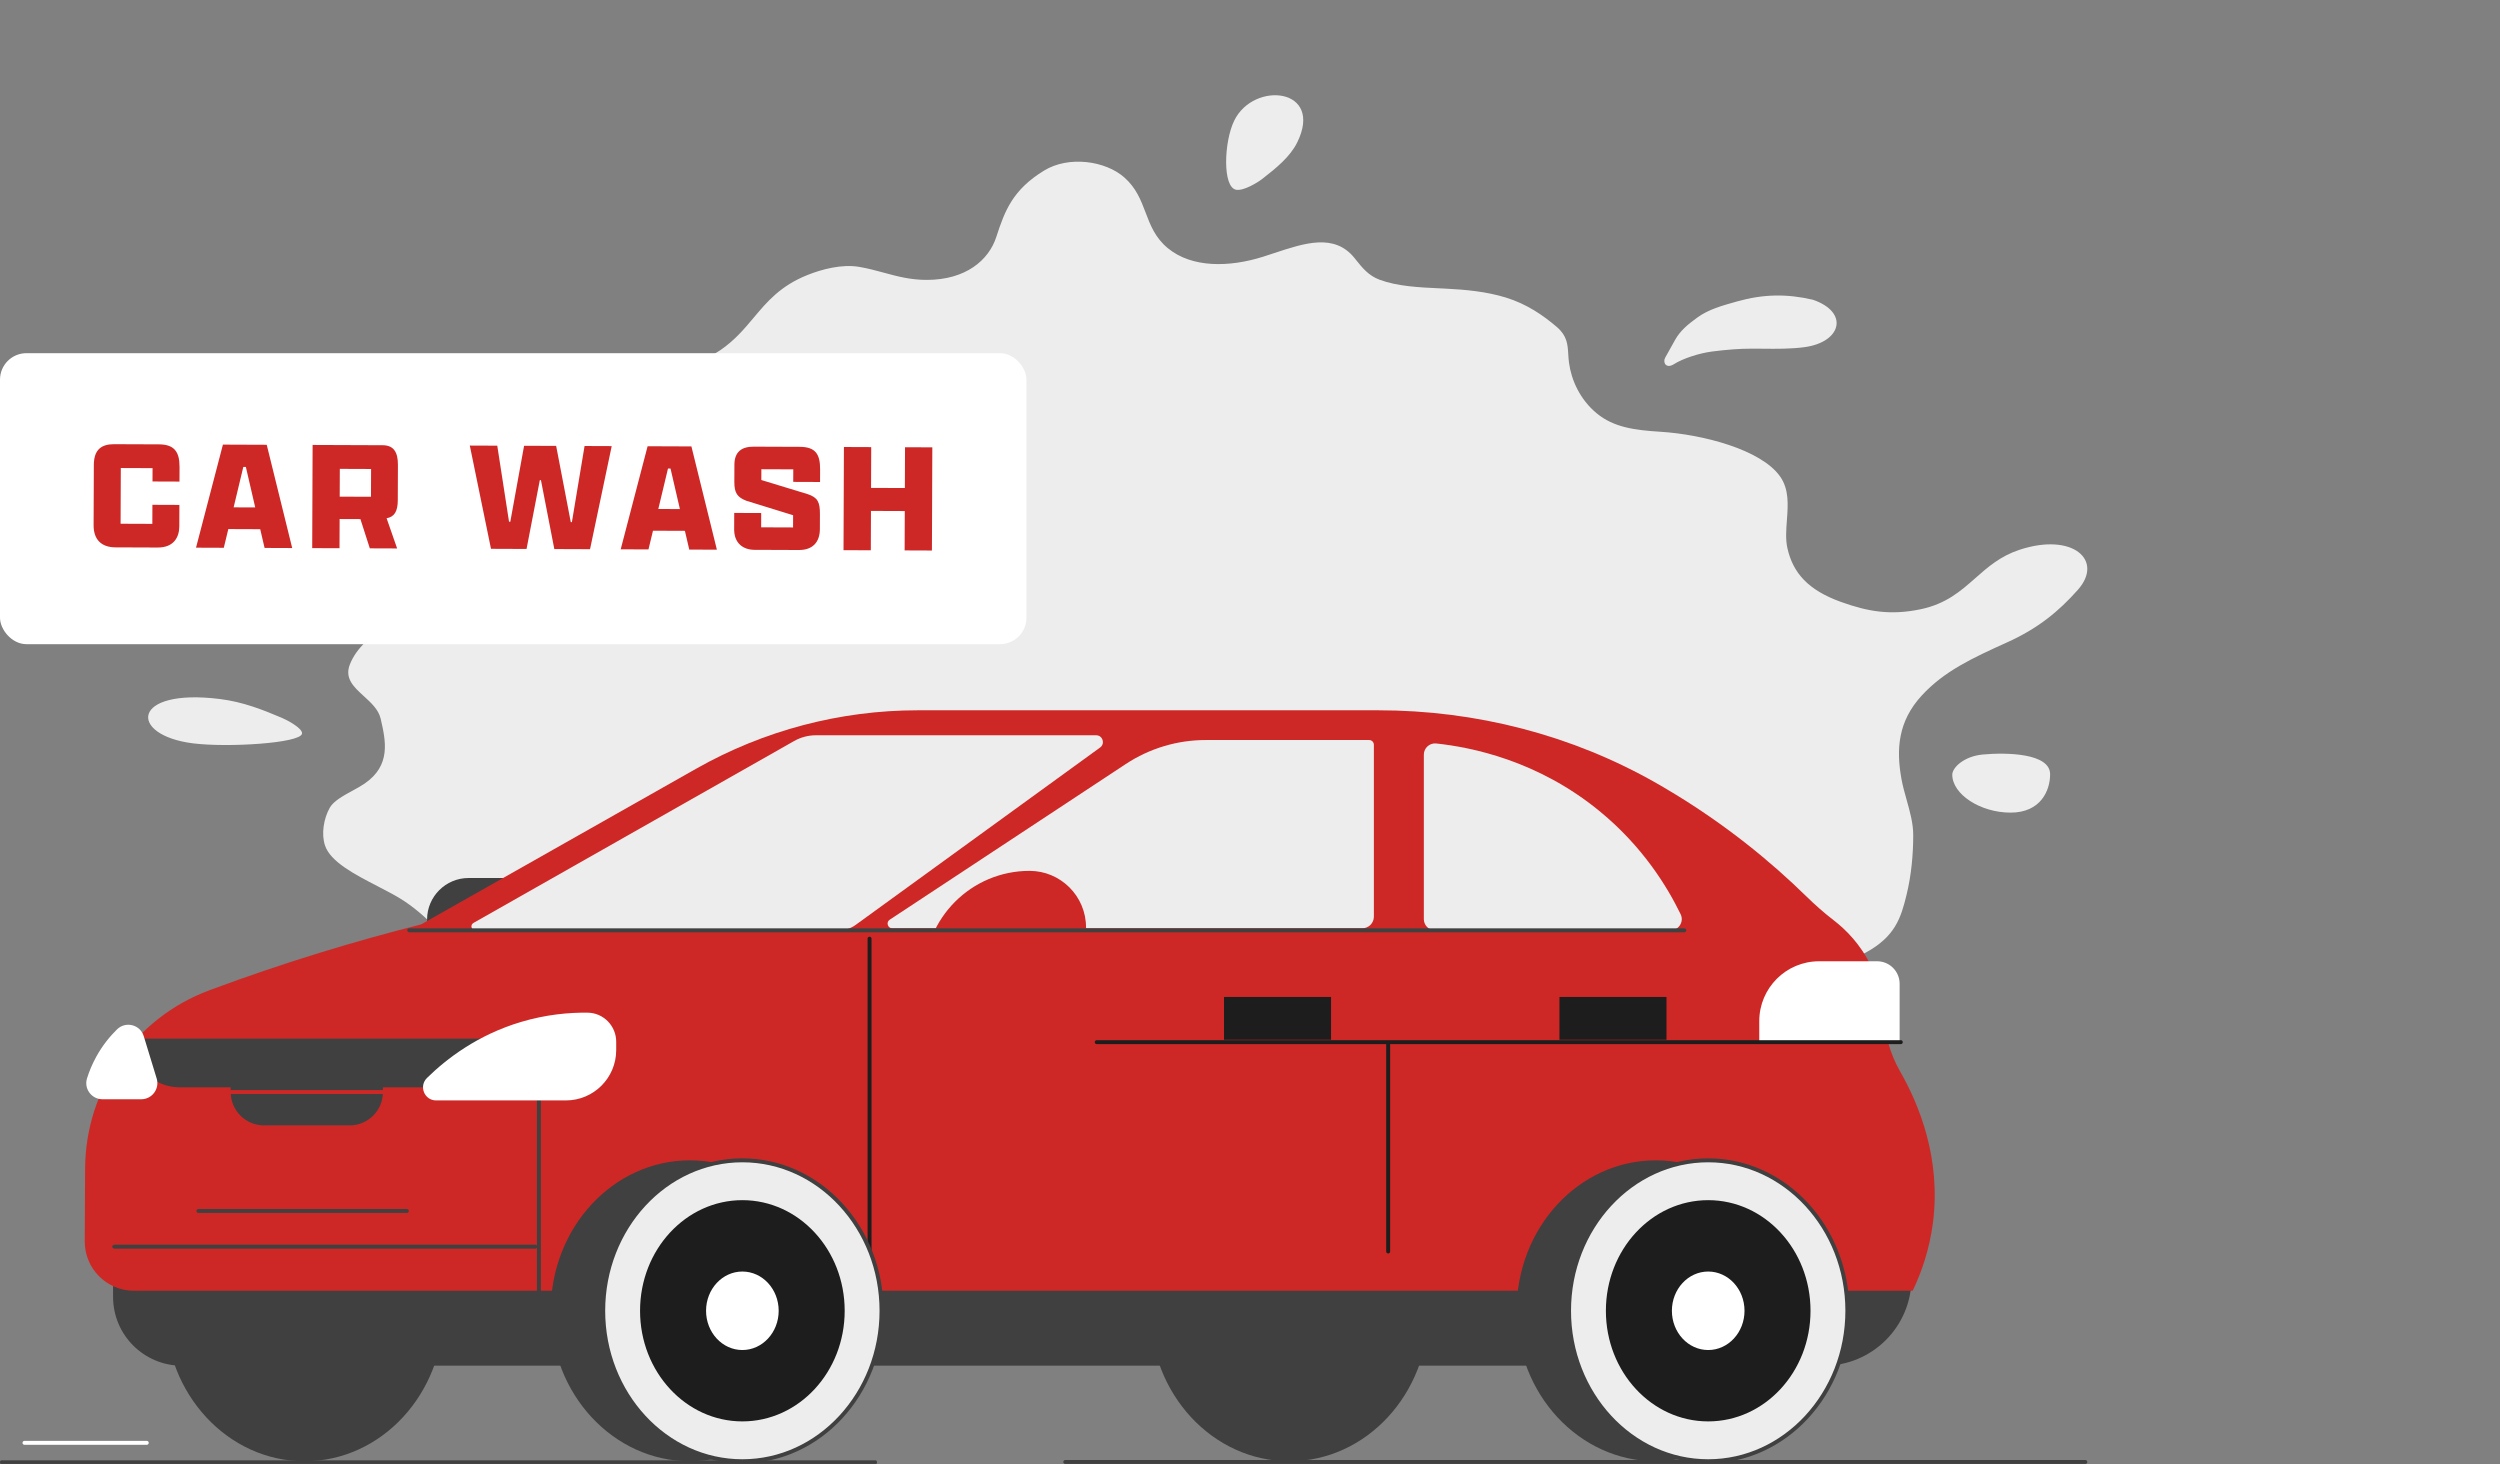 <svg width="1890" height="1107" viewBox="0 0 1890 1107" fill="none" xmlns="http://www.w3.org/2000/svg">
<rect x="0" y="0" width="1890" height="1107" fill="#808080" stroke="none"/>
<g clip-path="url(#clip0_2040_287)">
<path fill-rule="evenodd" clip-rule="evenodd" d="M980.723 107.626C1000.96 66.447 947.901 61.01 933.119 91.088C925.249 107.105 924.072 141.73 934.602 143.47C940.343 144.418 950.955 137.831 954.135 135.367C965.218 126.78 975.476 118.304 980.723 107.626ZM376.689 821.19C376.461 821.335 376.228 821.484 375.987 821.637C371.289 824.624 364.188 829.138 357.743 829.476C302.629 832.373 305.532 803.448 333.089 781.242C370.073 751.438 342.962 706.767 306.38 681.74C300.621 677.801 293.119 673.926 285.343 669.91C268.195 661.055 249.716 651.511 245.659 639.054C242.839 630.396 244.673 618.939 249.311 610.647C252.126 605.614 259.516 601.575 266.514 597.75C269.785 595.964 272.97 594.222 275.563 592.448C295.728 578.652 291.698 560.274 287.776 543.325C286.178 536.422 280.551 531.295 275.092 526.322C267.558 519.457 260.345 512.885 264.492 502.342C269.434 489.774 280.8 479.778 296.107 471.566C300.798 469.051 306.139 467.164 311.473 465.283C317.031 463.32 322.58 461.362 327.383 458.694C350.176 446.032 355.738 430.451 353.404 411.94C350.953 392.466 320.028 382.967 294.51 378.057C287.742 376.754 279.307 376.501 270.609 376.24C253.37 375.723 235.097 375.177 226.712 366.369C215.68 354.779 232.6 334.886 250.111 330.859C267.818 326.787 287.209 327.679 306.575 328.572C322.398 329.302 338.205 330.03 353.063 328.047C365.278 326.418 369.465 318.037 373.453 310.052C375.569 305.819 377.628 301.697 380.798 298.751C399.303 281.562 426.47 278.468 456.815 279.813C488.265 281.208 520.928 280.958 544.588 264.721C555.417 257.288 562.618 248.711 569.745 240.226C579.967 228.049 590.035 216.06 610.445 207.906C621.464 203.503 636.517 199.522 649.594 201.766C656.253 202.907 662.269 204.543 668.196 206.155C678.354 208.916 688.242 211.604 700.615 211.604C729.911 211.604 747.475 196.881 753.232 179.054C759.664 159.14 765.69 143.47 789.186 129.044C808.062 117.453 835.768 121.637 849.906 134.074C859.005 142.077 862.549 151.41 866.07 160.688C869.693 170.231 873.294 179.717 882.892 187.636C901.192 202.73 929.583 202.06 954.686 194.145C957.571 193.235 960.456 192.281 963.328 191.329C986.39 183.693 1008.7 176.307 1023.85 194.884C1024.39 195.541 1024.93 196.214 1025.47 196.896C1029.81 202.336 1034.63 208.366 1042.92 211.456C1056.44 216.499 1072.89 217.267 1088.27 217.985H1088.28C1089.72 218.053 1091.15 218.119 1092.57 218.189C1108.45 218.97 1123.83 220.468 1138.34 224.921C1154.14 229.773 1166.57 238.301 1177.03 247.262C1184.77 253.897 1185.17 260.479 1185.61 267.811C1185.73 269.873 1185.86 271.993 1186.16 274.19C1187.93 287.332 1194.41 301.998 1207.16 312.512C1220 323.102 1235.8 325.194 1255.33 326.419C1287.25 328.422 1331.12 339.81 1345.61 360.006C1352.64 369.805 1351.76 381.576 1350.9 393.168C1350.34 400.572 1349.79 407.906 1351.32 414.602C1355.52 433.059 1366.82 446.045 1391.61 454.996C1412.15 462.409 1429.18 465.336 1451.87 460.617C1471.24 456.591 1482.29 446.835 1493.36 437.066C1502.77 428.759 1512.2 420.443 1526.75 415.638C1566.94 402.367 1590.78 423.531 1570.81 445.97C1556.47 462.07 1541.05 474.938 1517.39 485.622C1490.86 497.601 1469.69 507.471 1452.79 525.868C1434.81 545.436 1433.48 566.539 1437.49 588.823C1438.44 594.109 1439.92 599.392 1441.41 604.681C1443.9 613.546 1446.4 622.426 1446.4 631.36C1446.4 646.265 1444.94 661.679 1441.37 676.414C1437.08 694.128 1432.64 708.07 1410.55 720.135C1402.27 724.658 1393.69 728.935 1385.11 733.211C1374.29 738.6 1363.47 743.989 1353.26 749.874C1351.5 750.888 1349.69 751.922 1347.84 752.979C1327.67 764.514 1303.05 778.596 1292.65 794.189C1281.93 810.263 1287.34 827.283 1295.05 843.384C1295.57 844.483 1296.11 845.575 1296.64 846.657L1296.65 846.667C1302.52 858.593 1307.91 869.552 1293.68 880.374C1269.35 898.867 1238.05 898.677 1205.78 898.483C1189.18 898.383 1172.32 898.28 1156.03 900.718C1126.12 905.191 1109.66 920.844 1096.67 937.485C1085.18 952.218 1066.32 962.266 1044.4 970.332C1022.47 978.403 994.927 981.324 975.23 968.557C970.063 965.208 966.575 960.329 963.195 955.601C961.397 953.086 959.628 950.614 957.653 948.435C951.129 941.233 943.336 935.374 933.455 929.94C922.531 923.932 910.173 919.319 897.825 914.712C894.858 913.605 891.888 912.498 888.942 911.371C887.131 910.678 885.306 909.963 883.462 909.242L883.457 909.238C872.058 904.774 860.02 900.058 846.826 898.943C826.19 897.198 794.548 896.791 774.689 901.531C757.153 905.72 731.727 915.348 728.009 928.609C727.134 931.724 727.793 938.055 728.573 945.558C730.645 965.439 733.571 993.55 711.114 991.933C667.003 988.757 680.267 960.544 690.209 939.393C692.435 934.659 694.494 930.278 695.707 926.611C700.982 910.655 704.68 886.427 687.147 872.828C676.484 864.559 663.521 857.599 650.394 851.079C642.972 847.392 636.002 843.34 629.034 839.289C621.146 834.703 613.266 830.119 604.739 826.073C571.555 810.33 525.093 803.644 484.549 801.66L483.162 801.592C459.395 800.427 427.045 798.839 406.024 806.912C395.271 811.043 385.611 815.54 376.689 821.19ZM145.929 561.973C96.746 555.796 98.946 520.014 166.28 528.466C183.741 530.658 198.331 536.434 213.197 542.742C217.463 544.552 229.119 550.785 228.313 554.703C226.836 561.883 172.12 565.26 145.929 561.973ZM1283.44 239.865C1291.78 233.898 1301.8 231.091 1312.93 227.971L1313.42 227.835C1332.88 222.379 1350.71 221.961 1370.58 226.615C1398.22 236.147 1392.09 258.666 1364.25 262.442C1353.93 263.841 1343.22 263.732 1332.66 263.625C1330.22 263.6 1327.8 263.576 1325.38 263.569C1314.6 263.542 1304.9 264.405 1294.41 265.738C1284.83 266.953 1272.45 270.921 1265.47 275.32C1259.53 279.068 1256.87 273.981 1258.87 270.405L1266.41 256.885C1270.16 250.165 1276.03 245.161 1283.44 239.865ZM1499.04 570.408C1484.66 571.739 1475.92 580.381 1475.92 585.64C1475.92 600.498 1497.16 614.345 1519.98 614.345C1542.8 614.345 1549.89 597.621 1549.89 585.344C1549.89 569.333 1516.83 568.761 1499.04 570.408Z" fill="#EDEDED"/>
<path d="M354.252 663.78H380.422V706.94H322.872V695.15C322.872 677.83 336.932 663.77 354.252 663.77V663.78Z" fill="#404040"/>
<path d="M974.812 1104.7C1032.92 1104.7 1080.02 1053.77 1080.02 990.95C1080.02 928.128 1032.92 877.2 974.812 877.2C916.706 877.2 869.602 928.128 869.602 990.95C869.602 1053.77 916.706 1104.7 974.812 1104.7Z" fill="#404040"/>
<path d="M230.251 1104.7C288.357 1104.7 335.462 1053.77 335.462 990.95C335.462 928.128 288.357 877.2 230.251 877.2C172.146 877.2 125.042 928.128 125.042 990.95C125.042 1053.77 172.146 1104.7 230.251 1104.7Z" fill="#404040"/>
<path d="M85.472 946.14H1445.1V966.29C1445.1 1002.82 1415.45 1032.47 1378.92 1032.47H137.482C108.782 1032.47 85.482 1009.17 85.482 980.47V946.15L85.472 946.14Z" fill="#404040"/>
<path d="M101.222 975.81H1446C1452.42 962.39 1458.61 945.13 1461.29 924.55C1467.61 875.87 1450.79 835 1436.52 810.05C1428.89 796.72 1424.77 781.731 1423.86 766.401C1423.25 756.061 1420.87 743.46 1414.53 730.32C1406.42 713.52 1395.03 702.48 1386.43 695.86C1379.06 690.19 1372.08 684.01 1365.43 677.5C1339.57 652.19 1304.12 622.46 1258.06 595.43C1256.13 594.3 1254.21 593.191 1252.29 592.091C1188.31 555.581 1115.68 536.98 1042.02 536.98H693.872C635.172 536.98 577.472 552.181 526.392 581.091L318.372 698.841C268.892 711.321 215.452 727.42 159.212 748.3C158.882 748.42 158.542 748.55 158.212 748.67C101.912 769.62 64.622 823.42 64.332 883.48L64.072 938.47C63.972 959.06 80.632 975.8 101.222 975.8V975.81Z" fill="#CE2826"/>
<path d="M1251.77 1104.7C1309.88 1104.7 1356.98 1053.77 1356.98 990.95C1356.98 928.128 1309.88 877.2 1251.77 877.2C1193.67 877.2 1146.56 928.128 1146.56 990.95C1146.56 1053.77 1193.67 1104.7 1251.77 1104.7Z" fill="#404040"/>
<path d="M1291.4 1104.7C1349.51 1104.7 1396.61 1053.77 1396.61 990.95C1396.61 928.128 1349.51 877.2 1291.4 877.2C1233.3 877.2 1186.19 928.128 1186.19 990.95C1186.19 1053.77 1233.3 1104.7 1291.4 1104.7Z" fill="#EDEDED"/>
<path d="M1291.4 1106.2C1232.56 1106.2 1184.69 1054.5 1184.69 990.95C1184.69 927.4 1232.56 875.7 1291.4 875.7C1350.24 875.7 1398.11 927.4 1398.11 990.95C1398.11 1054.5 1350.24 1106.2 1291.4 1106.2ZM1291.4 878.7C1234.21 878.7 1187.69 929.06 1187.69 990.95C1187.69 1052.84 1234.21 1103.2 1291.4 1103.2C1348.59 1103.2 1395.11 1052.84 1395.11 990.95C1395.11 929.06 1348.59 878.7 1291.4 878.7Z" fill="#404040"/>
<path d="M1291.4 1074.58C1334.12 1074.58 1368.75 1037.14 1368.75 990.95C1368.75 944.763 1334.12 907.32 1291.4 907.32C1248.68 907.32 1214.05 944.763 1214.05 990.95C1214.05 1037.14 1248.68 1074.58 1291.4 1074.58Z" fill="#1D1D1D"/>
<path d="M1291.4 1020.62C1306.56 1020.62 1318.85 1007.34 1318.85 990.95C1318.85 974.564 1306.56 961.28 1291.4 961.28C1276.24 961.28 1263.95 974.564 1263.95 990.95C1263.95 1007.34 1276.24 1020.62 1291.4 1020.62Z" fill="white"/>
<path d="M99.082 785.17H364.802C364.802 805.52 348.282 822.04 327.932 822.04H135.942C115.592 822.04 99.072 805.52 99.072 785.17H99.082Z" fill="#404040"/>
<path d="M174.391 811.25H289.491V825.64C289.491 839.53 278.211 850.81 264.321 850.81H199.571C185.681 850.81 174.401 839.53 174.401 825.64V811.25H174.391Z" fill="#404040"/>
<path d="M359.401 703.34H634.211C638.751 703.34 643.181 701.9 646.861 699.23L831.691 565.11C835.701 562.2 833.641 555.87 828.691 555.87H616.821C611.041 555.87 605.361 557.37 600.341 560.22L357.931 697.74C355.251 699.26 356.331 703.34 359.411 703.34H359.401Z" fill="#EDEDED"/>
<path d="M1375.22 726.72H1419.11C1428.5 726.72 1436.12 734.34 1436.12 743.73V787.87H1330.01V771.93C1330.01 746.98 1350.27 726.72 1375.22 726.72Z" fill="white"/>
<path d="M1006.28 753.7H925.352V786.07H1006.28V753.7Z" fill="#1D1D1D"/>
<path d="M1259.87 753.7H1178.94V786.07H1259.87V753.7Z" fill="#1D1D1D"/>
<path d="M1076.42 570.52V694.85C1076.42 699.54 1080.22 703.34 1084.91 703.34H1262.9C1269.17 703.34 1273.29 696.79 1270.56 691.16C1260.34 670.11 1241.82 639.98 1209.51 613.42C1162.43 574.72 1111.94 564.85 1085.78 562.07C1080.77 561.54 1076.42 565.49 1076.42 570.52Z" fill="#EDEDED"/>
<path d="M1029.86 701.79H674.572C671.062 701.79 669.691 697.23 672.621 695.3L851.072 577.61C869.022 565.77 890.051 559.46 911.551 559.46H1035.11C1035.35 559.46 1036.6 559.48 1037.61 560.5C1038.62 561.51 1038.65 562.77 1038.65 563V693C1038.65 697.86 1034.71 701.79 1029.86 701.79Z" fill="#EDEDED"/>
<path d="M778.321 658.38C801.901 658.38 821.041 677.52 821.041 701.1V741.11H698.741V737.95C698.741 694.03 734.401 658.38 778.311 658.38H778.321Z" fill="#CE2826"/>
<path d="M407.401 992.45C406.571 992.45 405.901 991.78 405.901 990.95V804.96C405.901 804.13 406.571 803.46 407.401 803.46C408.231 803.46 408.901 804.13 408.901 804.96V990.95C408.901 991.78 408.231 992.45 407.401 992.45Z" fill="#404040"/>
<path d="M307.581 917H150.001C149.171 917 148.501 916.33 148.501 915.5C148.501 914.67 149.171 914 150.001 914H307.581C308.411 914 309.081 914.67 309.081 915.5C309.081 916.33 308.411 917 307.581 917Z" fill="#404040"/>
<path d="M312.981 827.08H155.401C154.571 827.08 153.901 826.41 153.901 825.58C153.901 824.75 154.571 824.08 155.401 824.08H312.981C313.811 824.08 314.481 824.75 314.481 825.58C314.481 826.41 313.811 827.08 312.981 827.08Z" fill="#CE2826"/>
<path d="M404.701 943.98H86.371C85.541 943.98 84.871 943.31 84.871 942.48C84.871 941.65 85.541 940.98 86.371 940.98H404.701C405.531 940.98 406.201 941.65 406.201 942.48C406.201 943.31 405.531 943.98 404.701 943.98Z" fill="#404040"/>
<path d="M329.721 831.93C320.831 831.93 316.471 821.16 322.811 814.93C337.661 800.34 361.101 782.37 393.911 772.58C412.791 766.95 430.111 765.41 444.271 765.58C456.251 765.72 465.851 775.59 465.851 787.57V793.87C465.851 814.89 448.811 831.92 427.801 831.92H329.721V831.93Z" fill="white"/>
<path d="M118.431 815.29C115.181 804.64 111.921 794 108.671 783.35C105.991 774.59 94.992 771.8 88.462 778.22C83.162 783.43 77.602 790.15 72.891 798.66C69.662 804.48 67.391 810.12 65.781 815.27C63.331 823.1 69.242 831.04 77.442 831.04H106.781C114.971 831.04 120.831 823.12 118.441 815.29H118.431Z" fill="white"/>
<path d="M1273.35 704.84H309.381C308.551 704.84 307.881 704.17 307.881 703.34C307.881 702.51 308.551 701.84 309.381 701.84H1273.35C1274.18 701.84 1274.85 702.51 1274.85 703.34C1274.85 704.17 1274.18 704.84 1273.35 704.84Z" fill="#404040"/>
<path d="M1437.01 789.37H829.131C828.301 789.37 827.631 788.7 827.631 787.87C827.631 787.04 828.301 786.37 829.131 786.37H1437.01C1437.84 786.37 1438.51 787.04 1438.51 787.87C1438.51 788.7 1437.84 789.37 1437.01 789.37Z" fill="#1D1D1D"/>
<path d="M1049.45 947.64C1048.62 947.64 1047.95 946.97 1047.95 946.14V789.67C1047.95 788.84 1048.62 788.17 1049.45 788.17C1050.28 788.17 1050.95 788.84 1050.95 789.67V946.14C1050.95 946.97 1050.28 947.64 1049.45 947.64Z" fill="#1D1D1D"/>
<path d="M657.381 947.64C656.551 947.64 655.881 946.97 655.881 946.14V709.64C655.881 708.81 656.551 708.14 657.381 708.14C658.211 708.14 658.881 708.81 658.881 709.64V946.14C658.881 946.97 658.211 947.64 657.381 947.64Z" fill="#1D1D1D"/>
<path d="M521.601 1104.7C579.707 1104.7 626.811 1053.77 626.811 990.95C626.811 928.128 579.707 877.2 521.601 877.2C463.495 877.2 416.391 928.128 416.391 990.95C416.391 1053.77 463.495 1104.7 521.601 1104.7Z" fill="#404040"/>
<path d="M561.231 1104.7C619.337 1104.7 666.441 1053.77 666.441 990.95C666.441 928.128 619.337 877.2 561.231 877.2C503.126 877.2 456.021 928.128 456.021 990.95C456.021 1053.77 503.126 1104.7 561.231 1104.7Z" fill="#EDEDED"/>
<path d="M561.231 1106.2C502.391 1106.2 454.521 1054.5 454.521 990.95C454.521 927.4 502.391 875.7 561.231 875.7C620.071 875.7 667.941 927.4 667.941 990.95C667.941 1054.5 620.071 1106.2 561.231 1106.2ZM561.231 878.7C504.041 878.7 457.521 929.06 457.521 990.95C457.521 1052.84 504.041 1103.2 561.231 1103.2C618.421 1103.2 664.941 1052.84 664.941 990.95C664.941 929.06 618.421 878.7 561.231 878.7Z" fill="#404040"/>
<path d="M561.231 1074.58C603.951 1074.58 638.581 1037.14 638.581 990.95C638.581 944.763 603.951 907.32 561.231 907.32C518.512 907.32 483.881 944.763 483.881 990.95C483.881 1037.14 518.512 1074.58 561.231 1074.58Z" fill="#1D1D1D"/>
<path d="M561.232 1020.62C576.392 1020.62 588.682 1007.34 588.682 990.95C588.682 974.564 576.392 961.28 561.232 961.28C546.071 961.28 533.781 974.564 533.781 990.95C533.781 1007.34 546.071 1020.62 561.232 1020.62Z" fill="white"/>
<path d="M18.511 1092.28H110.95C111.78 1092.28 112.45 1091.61 112.45 1090.78C112.45 1089.95 111.78 1089.28 110.95 1089.28H18.511C17.68 1089.28 17.011 1089.95 17.011 1090.78C17.011 1091.61 17.68 1092.28 18.511 1092.28Z" fill="white"/>
<path d="M1.021 1107H661.979C662.544 1107 663 1106.33 663 1105.5C663 1104.67 662.544 1104 661.979 1104H1.021C0.456 1104 2.35844e-05 1104.67 2.35844e-05 1105.5C2.35844e-05 1106.33 0.456 1107 1.021 1107Z" fill="#404040"/>
<path d="M805.35 1106.75H1576.5C1577.33 1106.75 1578 1106.08 1578 1105.25C1578 1104.42 1577.33 1103.75 1576.5 1103.75H805.35C804.52 1103.75 803.85 1104.42 803.85 1105.25C803.85 1106.08 804.52 1106.75 805.35 1106.75Z" fill="#404040"/>
<rect y="267" width="776" height="220" rx="20" fill="white"/>
<path d="M115.221 381.638L135.621 381.717L135.558 397.917C135.527 405.956 131.536 413.981 119.176 413.933L87.376 413.811C76.457 413.769 70.72 407.746 70.761 397.066L70.937 351.467C70.983 339.587 76.998 335.77 86.358 335.806L120.197 335.937C131.717 335.981 135.776 341.517 135.731 353.037L135.689 364.077L115.289 363.998L115.328 353.918L91.328 353.826L91.165 395.945L115.165 396.038L115.221 381.638ZM200.028 414.245L196.723 400.073L172.603 399.98L169.189 414.126L148.189 414.045L168.53 336.123L201.649 336.251L220.908 414.326L200.028 414.245ZM183.945 352.983L176.627 383.555L192.947 383.618L185.865 352.99L183.945 352.983ZM256.668 414.464L236.028 414.384L236.329 336.385L289.249 336.589C297.649 336.622 300.869 341.794 300.831 351.514L300.729 378.154C300.697 386.434 298.28 390.744 292.276 391.801L300.228 414.632L279.588 414.553L272.473 392.445L256.753 392.384L256.668 414.464ZM256.819 375.464L280.458 375.556L280.539 354.556L256.9 354.465L256.819 375.464ZM371.189 414.906L355.171 336.844L375.93 336.924L384.828 394.439L385.788 394.442L396.21 337.002L420.45 337.096L431.508 394.739L432.348 394.742L441.93 337.178L462.45 337.258L446.069 415.195L419.069 415.091L408.95 362.971L408.11 362.968L398.069 415.01L371.189 414.906ZM521.082 415.485L517.777 401.312L493.657 401.219L490.243 415.366L469.243 415.284L489.584 337.362L522.703 337.49L541.962 415.565L521.082 415.485ZM504.999 354.222L497.681 384.794L514 384.857L506.919 354.229L504.999 354.222ZM619.868 388.746L619.825 400.026C619.786 409.985 614.244 415.844 604.044 415.805L570.444 415.675C561.924 415.642 554.983 410.815 555.024 400.135L555.072 387.776L575.472 387.854L575.43 398.654L599.55 398.747L599.585 389.507L564.227 378.571C557.278 375.904 555.131 372.536 555.162 364.256L555.212 351.296C555.25 341.456 560.785 337.637 569.905 337.672L604.705 337.807C616.945 337.854 620.042 343.866 619.999 354.906L619.962 364.386L599.683 364.308L599.719 354.828L575.599 354.734L575.568 362.894L610.687 373.59C618.117 376.139 619.905 379.386 619.868 388.746ZM637.697 415.935L637.998 337.935L658.638 338.015L658.519 368.855L684.079 368.953L684.198 338.113L704.838 338.193L704.537 416.193L683.897 416.113L684.012 386.353L658.452 386.254L658.337 416.014L637.697 415.935Z" fill="#CE2826"/>
</g>
<defs>
<clipPath id="clip0_2040_287">
<rect width="1889.32" height="1106.75" fill="white"/>
</clipPath>
</defs>
</svg>

